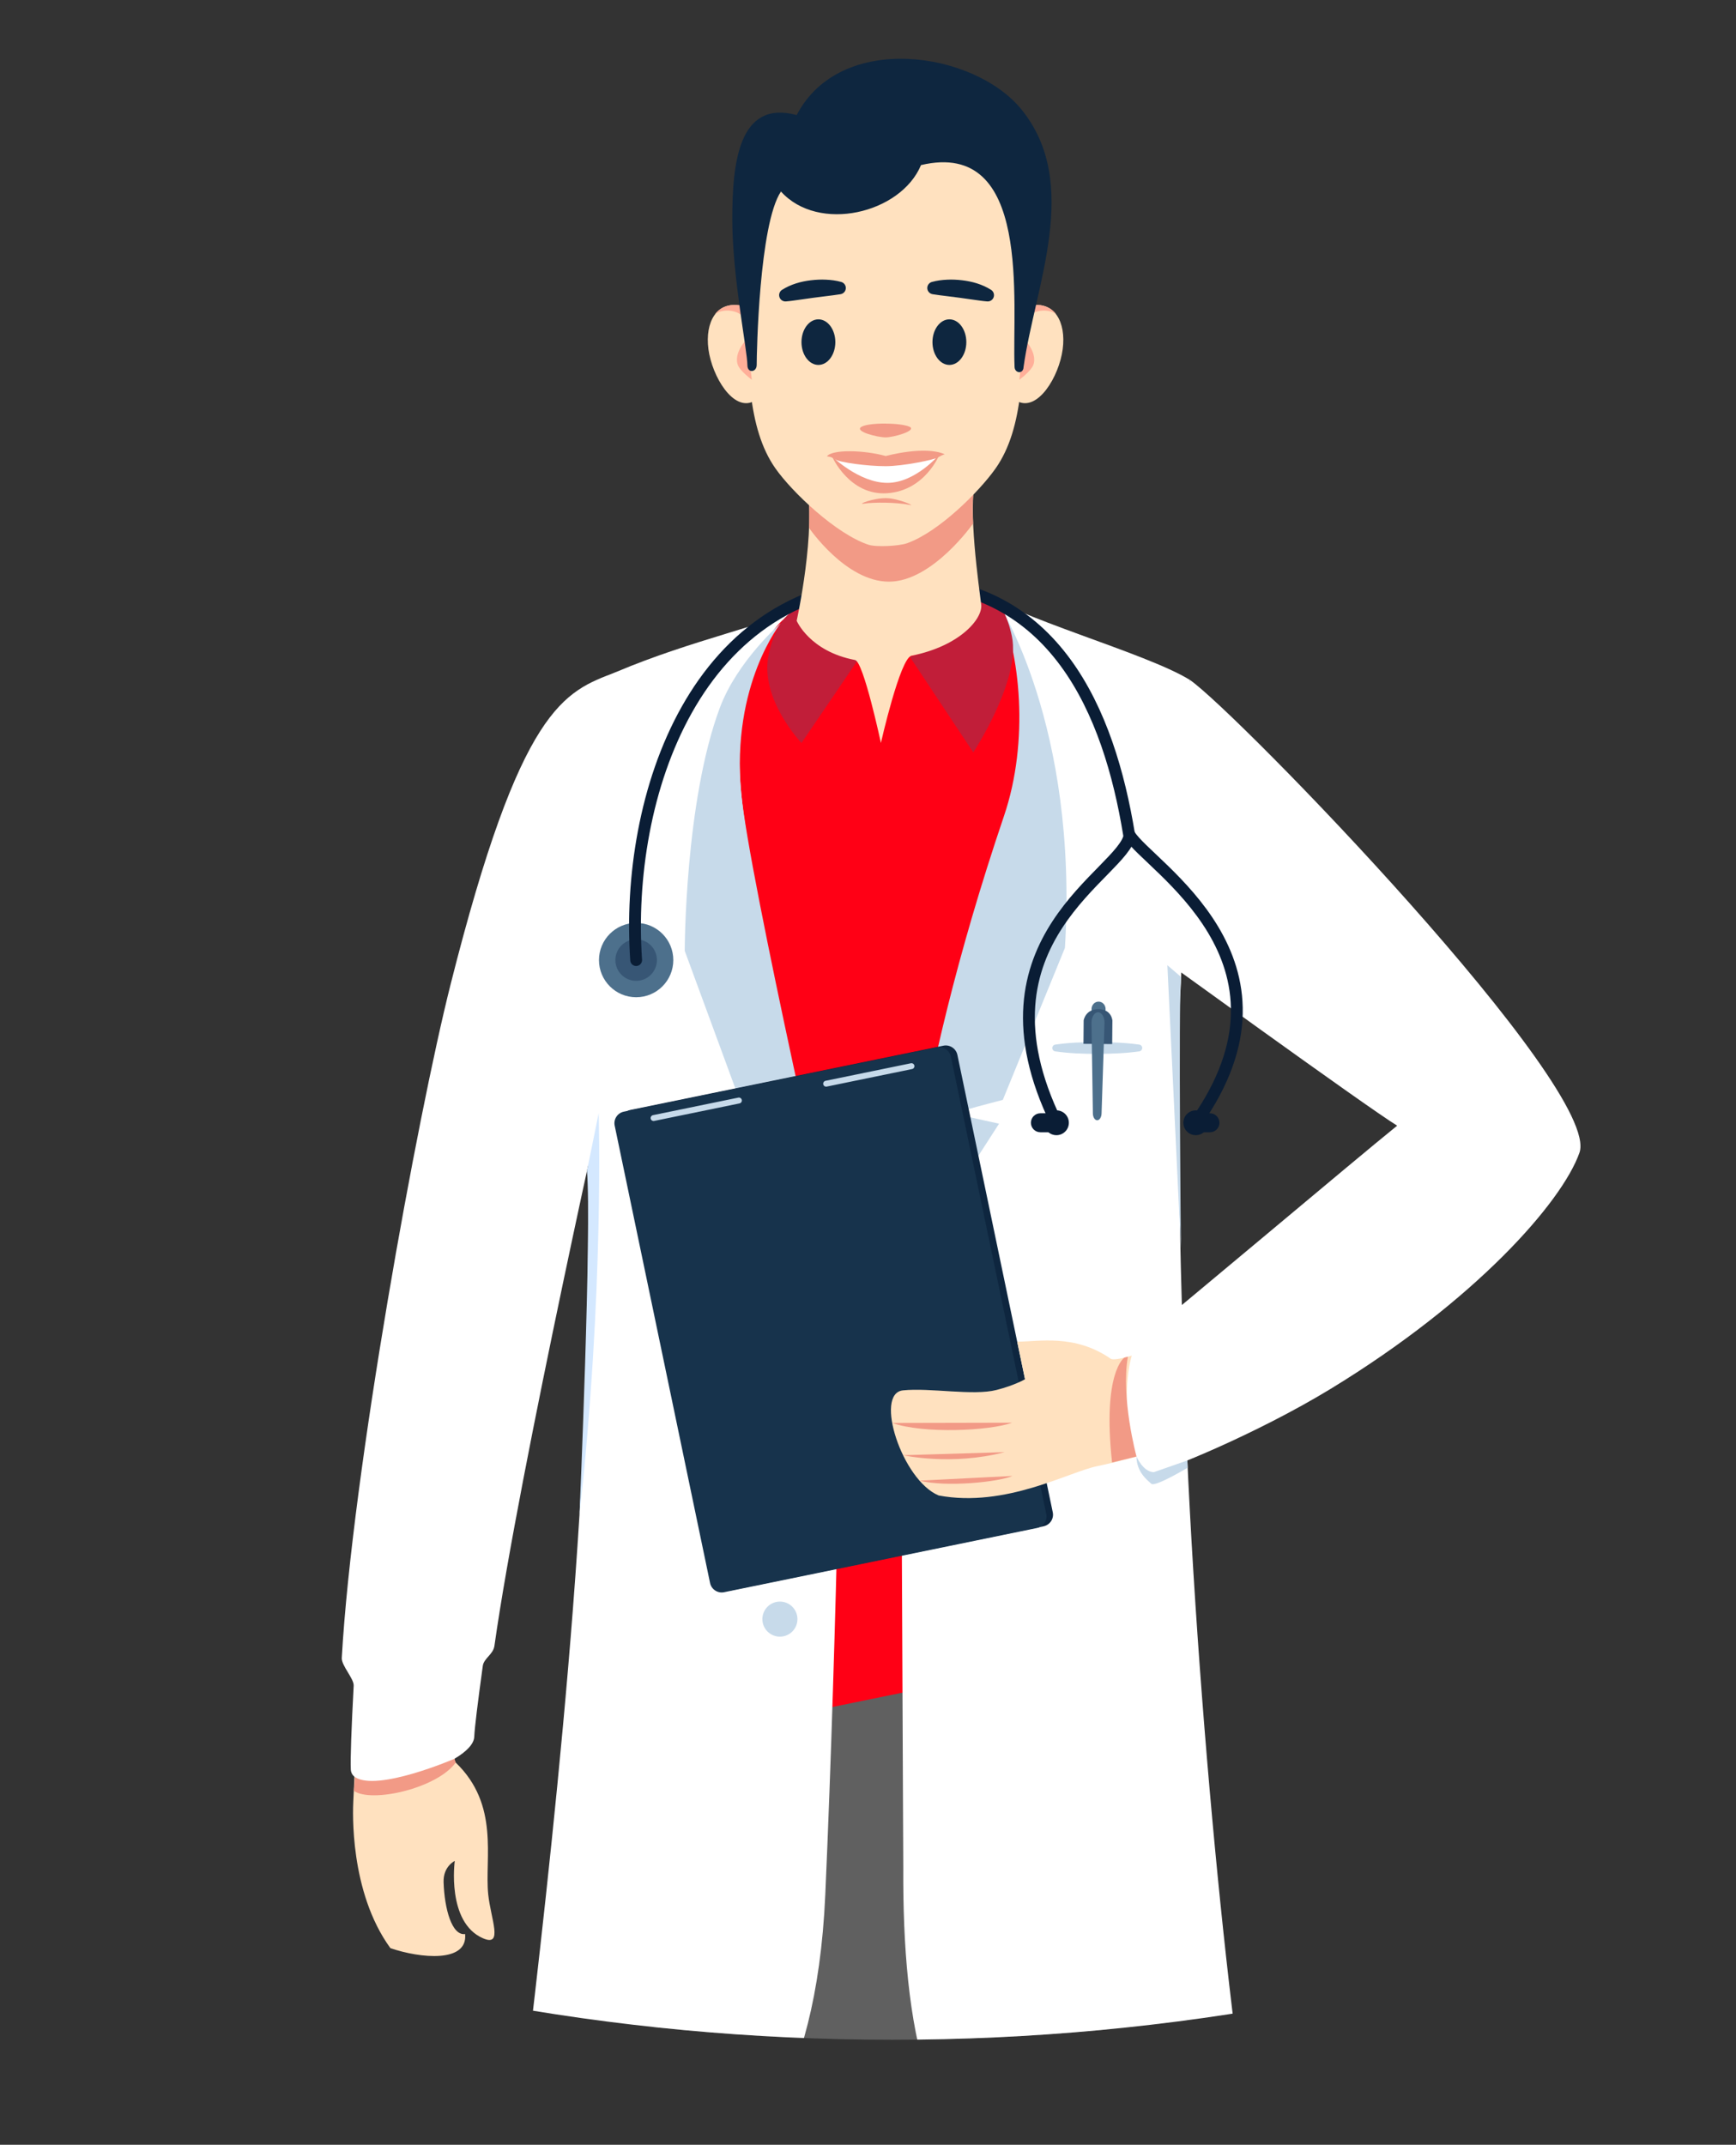 <?xml version="1.0" encoding="utf-8"?>
<!-- Generator: Adobe Illustrator 24.0.2, SVG Export Plug-In . SVG Version: 6.00 Build 0)  -->
<svg version="1.1" id="Capa_1" xmlns="http://www.w3.org/2000/svg" xmlns:xlink="http://www.w3.org/1999/xlink" x="0px" y="0px"
	 width="293.695px" height="362.847px" viewBox="0 0 293.695 362.847" style="enable-background:new 0 0 293.695 362.847;"
	 xml:space="preserve">
<rect x="0" y="0" width="293.695" height="362.847" fill="#333333" stroke="none"/>
<style type="text/css">
	.st0{clip-path:url(#SVGID_2_);fill:#606060;}
	.st1{clip-path:url(#SVGID_2_);fill:#FF0015;}
	.st2{clip-path:url(#SVGID_2_);fill:#FFFFFF;}
	.st3{clip-path:url(#SVGID_2_);fill:#C7DAEA;}
	.st4{clip-path:url(#SVGID_2_);}
	.st5{fill:#C7DAEA;}
	.st6{clip-path:url(#SVGID_2_);fill:#FFE1BF;}
	.st7{clip-path:url(#SVGID_2_);fill:#C11E39;}
	.st8{clip-path:url(#SVGID_2_);fill:#FFAF99;}
	.st9{fill:#0E263F;}
	.st10{fill:#17334C;}
	.st11{fill:none;stroke:#C7DAEA;stroke-linecap:round;stroke-miterlimit:10;}
	.st12{clip-path:url(#SVGID_2_);fill:#F29A86;}
	.st13{clip-path:url(#SVGID_2_);fill:#D4E8FF;}
	.st14{fill:none;stroke:#0A1D35;stroke-width:2;stroke-miterlimit:10;}
	.st15{fill:#0A1D35;}
	.st16{fill:#4D708C;}
	.st17{fill:#375675;}
	.st18{fill:none;stroke:#0A1D35;stroke-width:2;stroke-linecap:round;stroke-linejoin:round;stroke-miterlimit:10;}
	.st19{clip-path:url(#SVGID_2_);fill:#0E263F;}
	.st20{clip-path:url(#SVGID_2_);fill:#4D708C;}
	.st21{clip-path:url(#SVGID_2_);fill:#375675;}
</style>
<g>
	<defs>
		<ellipse id="SVGID_1_" cx="150.915" cy="150.21" rx="272.136" ry="194.875"/>
	</defs>
	<clipPath id="SVGID_2_">
		<use xlink:href="#SVGID_1_"  style="overflow:visible;"/>
	</clipPath>
	<path class="st0" d="M97.941,385.979l45.034,12.596c0,0,46.237,8.24,56.817-7.714l1.393-17.655l-48.405-103.527
		h-10.806L97.941,371.55l0.621,16.183c0,0,99.79,31.105,102.623,1.461"/>
	<polygon class="st1" points="169.304,102.318 155.322,92.397 145.204,92.566 135.157,103.173 116.757,110.227 
		124.388,292.153 172.692,282.265 181.298,125.695 	"/>
	<path class="st2" d="M142.466,221.25c0.306-12.383-11.018-39.268-14.835-70.91
		c-1.088-8.998-3.397-18.23-2.186-27.251c0.785-5.84,3.103-17.428,9.712-19.916
		c-10.293,3.878-22.535,6.333-35.766,12.705l0.332,45.897c-1.054,8.303,0.622,45.398-0.876,79.399
		c-2.359,53.55-10.934,115.706-12.033,128.384c-0.049,0.557,16.128,4.47,31.639-0.478
		c7.133-2.275,19.633-14.14,21.164-48.465C141.631,275.495,142.466,221.25,142.466,221.25z"/>
	<path class="st2" d="M152.393,221.53c-0.105-23.759,9.487-46.383,15.293-69.056
		c3.662-14.302,12.163-40.614-2.013-52.732c5.327,4.554,28.212,10.681,35.629,15.288l-1.513,51.339
		c-0.849,11.866-0.346,41.195,0.589,68.439c1.841,53.787,8.744,120.356,13.215,137.765
		c0.056,0.22-19.782,2.068-38.675-1.81c-18.259-3.75-22.245-28.531-22.101-54.804
		C152.817,315.96,152.393,221.552,152.393,221.53z"/>
	<path class="st3" d="M168.819,101.974c0,0,13.662,20.672,11.345,58.386l-10.507,25.717c0,0-8.687,2.215-8.053,2.379
		c0.637,0.164,7.416,1.648,7.416,1.648l-16.24,25.212c0,0,0.713-28.981,17.088-77.309
		C174.128,125.438,172.654,110.399,168.819,101.974z"/>
	<g class="st4">
		<path class="st5" d="M135.547,241.391c0,1.639-1.329,2.966-2.967,2.966c-1.641,0-2.968-1.327-2.968-2.966
			s1.327-2.966,2.968-2.966C134.218,238.425,135.547,239.753,135.547,241.391z"/>
	</g>
	<g class="st4">
		<path class="st5" d="M134.91,273.923c0,1.638-1.328,2.965-2.967,2.965c-1.639,0-2.966-1.327-2.966-2.965
			s1.327-2.968,2.966-2.968C133.582,270.955,134.91,272.285,134.91,273.923z"/>
	</g>
	<g class="st4">
		<path class="st5" d="M178.516,176.727c2.372-0.344,4.743-0.421,7.115-0.427c2.372,0.016,4.743,0.094,7.115,0.427
			c0.316,0.044,0.536,0.336,0.491,0.652c-0.037,0.261-0.243,0.456-0.491,0.491
			c-2.372,0.334-4.743,0.411-7.115,0.427c-2.372-0.006-4.743-0.084-7.115-0.427
			c-0.315-0.046-0.534-0.339-0.488-0.654C178.065,176.957,178.269,176.763,178.516,176.727z"/>
	</g>
	<path class="st6" d="M77.097,298.187c7.474,7.192,4.867,16.178,5.5,22.308c0.433,4.166,2.588,8.926-0.876,7.425
		c-6.213-2.693-4.784-13.09-4.784-13.09s-1.977,0.917-1.89,3.598c0.145,4.527,1.408,9.088,3.642,8.771
		c0.472,4.901-7.554,4.127-12.641,2.388c-6.964-9.573-6.352-23.384-6.275-24.887
		c0.176-3.251,0.518-12.464,0.518-12.464l18.6-10.98C78.892,281.256,75.932,296.993,77.097,298.187z"/>
	<path class="st2" d="M104.224,113.724c-8.829,3.283-16.14,5.826-28.004,52.857
		c-5.64,22.361-16.636,82.63-18.398,113.901c-0.072,1.308,2.079,3.51,2.013,4.704
		c-0.386,7.308-0.576,12.421-0.486,14.181c0.258,5.159,20.674-0.534,20.884-5.541
		c0.063-1.513,0.603-5.858,1.444-11.985c0.179-1.3,1.762-1.938,1.968-3.391
		c4.232-29.98,19.937-99.846,19.937-99.846"/>
	<path class="st3" d="M132.123,105.403c0,0-7.363,6.357-10.35,14.359c-5.93,15.891-5.93,41.103-5.93,41.103
		l9.741,26.485l5.968,1.107l-4.378,3.819l14.799,23.041c0,0-15.262-66.845-16.585-81.223
		C123.695,115.714,132.123,105.403,132.123,105.403z"/>
	<path class="st7" d="M145.135,111.659l-9.541,14.035c0,0-7.106-7.457-5.569-14.851
		c1.533-7.396,5.18-7.923,5.18-7.923S132.845,107.738,145.135,111.659z"/>
	<path class="st7" d="M153.914,111.099l10.744,16.193c0,0,8.071-12.233,6.535-19.628
		c-1.537-7.394-5.521-7.923-5.521-7.923S168.016,107.05,153.914,111.099z"/>
	<path class="st8" d="M172.056,227.42c-2.066,0.154-4.012,0.342-5.744,0.261c-4.181-0.194-9.06-2.078-7.359,1.294
		c3.037,6.054,13.335,4.04,13.335,4.04"/>
	<g class="st4">
		<g>
			<path class="st9" d="M159.604,176.91c1.077-0.221,2.143,0.479,2.367,1.556l16.136,77.385
				c0.225,1.077-0.473,2.139-1.551,2.36l-52.955,10.872c-1.077,0.221-2.143-0.479-2.367-1.556l-16.134-77.386
				c-0.225-1.077,0.473-2.139,1.551-2.36L159.604,176.91z"/>
		</g>
		<g>
			<path class="st10" d="M158.501,177.201c1.077-0.221,2.143,0.479,2.368,1.556l16.137,77.385
				c0.225,1.077-0.473,2.139-1.551,2.36l-52.96,10.868c-1.077,0.221-2.143-0.479-2.367-1.556l-16.137-77.385
				c-0.225-1.077,0.473-2.139,1.551-2.36L158.501,177.201z"/>
		</g>
		<line class="st11" x1="110.574" y1="189.15" x2="125.009" y2="186.184"/>
		<line class="st11" x1="139.766" y1="183.339" x2="154.201" y2="180.373"/>
	</g>
	<path class="st12" d="M150.937,240.701c0,0,11.458,1.875,17.553-0.608"/>
	<path class="st12" d="M152.392,245.197c0,0,10.188,1.911,16.098-0.225"/>
	<path class="st12" d="M154.968,249.766c0,0,8.403,1.583,14.089,0.089"/>
	<path class="st3" d="M197.495,163.295l2.294,47.937c0,0-0.424-40.537,0-45.967L197.495,163.295z"/>
	<path class="st13" d="M99.304,198.063l1.98-9.722c0,0,0.962,29.941-3.245,67.94
		C98.04,256.282,100.131,207.761,99.304,198.063z"/>
	<path class="st6" d="M173.413,233.336c0,0-1.736,1.031-4.837,1.821c-3.947,1.008-11.216-0.409-15.818,0.066
		c-4.899,0.504-0.161,15.216,6.052,17.782c11.35,2.124,22.052-4.016,26.855-4.969
		c3.189-0.634,11.413-2.861,11.413-2.861l7.088-20.401c0,0-14.842,6.011-16.241,5.104
		c-6.129-4.239-12.193-2.896-15.835-2.896"/>
	<path class="st2" d="M201.302,115.03c7.82,5.368,69.727,69.161,65.909,79.987
		c-2.957,8.385-17.622,25.037-42.082,39.942c-12.654,7.712-28.168,13.96-29.922,14.101
		c-5.149,0.427-6.075-19.609-2.11-22.669c4.399-3.397,36.372-30.39,43.273-35.95
		c-5.143-3.137-42.285-30.082-42.285-30.082"/>
	<path class="st12" d="M190.227,229.675c0,0-3.755,2.406-2.09,17.753l4.134-1.02c0,0-2.683-9.925-1.456-16.883
		L190.227,229.675z"/>
	<g class="st4">
		<path class="st14" d="M178.728,189.95c-15.169-31.037,11.499-42.221,12.381-48.667
			c3.175,5.26,30.726,21.145,11.197,48.667"/>
		<path class="st15" d="M180.828,189.95c0,1.159-0.941,2.101-2.101,2.101c-1.162,0-2.102-0.941-2.102-2.101
			c0-1.162,0.94-2.101,2.102-2.101C179.887,187.849,180.828,188.788,180.828,189.95z"/>
		<path class="st15" d="M204.403,189.95c0,1.159-0.94,2.101-2.098,2.101c-1.163,0-2.103-0.941-2.103-2.101
			c0-1.162,0.94-2.101,2.103-2.101C203.464,187.849,204.403,188.788,204.403,189.95z"/>
		<path class="st15" d="M178.85,189.95c0,0.889-0.719,1.606-1.605,1.606h-1.232c-0.885,0-1.605-0.718-1.605-1.606
			l0,0c0-0.888,0.721-1.606,1.605-1.606h1.232C178.131,188.344,178.85,189.062,178.85,189.95L178.85,189.95z"/>
		<path class="st15" d="M206.305,189.95c0,0.889-0.72,1.606-1.605,1.606h-1.232c-0.886,0-1.606-0.718-1.606-1.606
			l0,0c0-0.888,0.721-1.606,1.606-1.606h1.232C205.585,188.344,206.305,189.062,206.305,189.95L206.305,189.95z"/>
		<path class="st16" d="M113.909,162.427c0,3.471-2.813,6.287-6.284,6.287c-3.472,0-6.29-2.816-6.29-6.287
			c0-3.473,2.817-6.288,6.29-6.288C111.096,156.14,113.909,158.955,113.909,162.427z"/>
		<path class="st17" d="M111.136,162.427c0,1.94-1.569,3.513-3.511,3.513c-1.942,0-3.515-1.573-3.515-3.513
			c0-1.94,1.573-3.514,3.515-3.514C109.567,158.913,111.136,160.487,111.136,162.427z"/>
		<path class="st18" d="M107.623,162.427c-1.9-27.638,9.851-64.022,44.767-64.022
			c26.186,0,35.275,22.272,38.619,42.737"/>
	</g>
	<path class="st6" d="M119.851,59.08c0.623,4.644,4.223,10.599,7.673,8.804c2.774-1.448,5.116-3.86,4.5-8.504
		c-0.617-4.648-3.046-6.924-6.739-7.668C121.307,50.91,119.238,54.434,119.851,59.08z"/>
	<path class="st8" d="M120.95,53.215c0.741-0.921,4.729-1.417,5.88,2.073l-0.43-3.292c0,0-1.278-0.603-2.806-0.358
		C121.621,51.954,120.95,53.215,120.95,53.215z"/>
	<path class="st6" d="M179.785,59.08c-0.613,4.644-4.217,10.599-7.667,8.804c-2.776-1.448-5.116-3.86-4.501-8.504
		c0.618-4.648,3.049-6.924,6.742-7.668C178.336,50.91,180.403,54.434,179.785,59.08z"/>
	<path class="st8" d="M178.695,53.215c-0.747-0.921-4.731-1.417-5.883,2.073l0.428-3.292c0,0,1.277-0.603,2.803-0.358
		C178.018,51.954,178.695,53.215,178.695,53.215z"/>
	<path class="st6" d="M165.104,80.697c-1.461,5.084,0.557,18.754,0.896,21.6c0.274,2.31-3.482,6.966-11.794,8.64
		c-1.93,0.39-5.176,14.758-5.176,14.758s-2.934-13.763-4.374-14.035c-7.702-1.462-9.875-6.641-9.875-6.641
		s3.403-15.354,1.632-23.704L165.104,80.697z"/>
	<path class="st12" d="M164.658,83.697c0,0-0.223,1.792-0.031,4.874c0,0-6.874,9.834-14.236,9.834
		c-7.321,0-13.508-9.085-13.508-9.085s0.125-6.085-0.147-8.623L164.658,83.697z"/>
	<path class="st6" d="M126.4,49.415c0,12.93,10.482,23.413,23.411,23.413c12.932,0,23.413-10.483,23.413-23.413
		c0-17.358-10.482-25.706-23.413-25.706C136.883,23.709,126.4,32.421,126.4,49.415z"/>
	<path class="st6" d="M126.4,49.415c0,12.524,0,23.004,4.774,29.812c2.876,4.099,10.339,11.146,15.752,12.931
		c1.343,0.442,5.189,0.22,6.529-0.254c5.363-1.899,12.248-8.767,14.993-12.677
		c4.775-6.807,4.775-17.288,4.775-29.812"/>
	<path class="st19" d="M135.594,57.883c0,2.127,1.28,3.855,2.863,3.855c1.58,0,2.864-1.728,2.864-3.855
		c0-2.131-1.284-3.857-2.864-3.857C136.874,54.026,135.594,55.752,135.594,57.883z"/>
	<path class="st19" d="M157.753,57.883c0,2.127,1.284,3.855,2.864,3.855c1.585,0,2.865-1.728,2.865-3.855
		c0-2.131-1.28-3.857-2.865-3.857C159.037,54.026,157.753,55.752,157.753,57.883z"/>
	<g class="st4">
		<path class="st9" d="M142.125,49.784c-0.728,0.124-1.524,0.212-2.28,0.307l-2.277,0.292l-2.255,0.318
			c-0.757,0.097-1.498,0.23-2.287,0.289l-0.07,0.005c-0.586,0.044-1.097-0.395-1.142-0.982
			c-0.03-0.405,0.172-0.775,0.492-0.979c1.484-0.94,3.19-1.419,4.885-1.618
			c0.851-0.099,1.706-0.145,2.559-0.1c0.861,0.041,1.685,0.138,2.57,0.384
			c0.565,0.157,0.895,0.741,0.739,1.306c-0.113,0.408-0.45,0.694-0.842,0.762L142.125,49.784z"/>
	</g>
	<g class="st4">
		<path class="st9" d="M157.655,47.701c0.886-0.246,1.709-0.343,2.57-0.384c0.853-0.045,1.708,0,2.559,0.1
			c1.695,0.2,3.401,0.679,4.885,1.618c0.497,0.315,0.644,0.972,0.33,1.469c-0.217,0.343-0.599,0.52-0.978,0.492
			l-0.072-0.006c-0.79-0.059-1.531-0.192-2.287-0.289l-2.255-0.318l-2.277-0.292
			c-0.756-0.095-1.552-0.182-2.28-0.307l-0.091-0.015c-0.577-0.099-0.965-0.647-0.867-1.224
			C156.965,48.126,157.273,47.808,157.655,47.701z"/>
	</g>
	<path class="st12" d="M153.912,72.212c-1.502-0.708-6.9-0.764-8.178,0c-1.274,0.766,2.701,1.783,4.087,1.783
		C151.21,73.995,155.11,72.868,153.912,72.212z"/>
	<path class="st8" d="M173.302,57.392c1.581,1.714,1.905,3.291,1.517,4.345c-0.388,1.054-2.373,2.509-2.373,2.509
		L173.302,57.392z"/>
	<path class="st8" d="M126.338,57.392c-1.581,1.714-1.903,3.291-1.515,4.345c0.388,1.054,2.373,2.509,2.373,2.509
		L126.338,57.392z"/>
	<path class="st6" d="M128.032,60.489c0.667-4.877,1.481-21.091,4.305-25.243c0,0,5.788,5.734,14.688,3.098
		c8.896-2.636,9.589-8.98,9.589-8.98s15.26-6.179,15.017,25.128l2.075-22.673l-10.223-7.25l-11.712,1.187
		l-23.738,5.867l-1.441,15.357L128.032,60.489z"/>
	<path class="st19" d="M155.816,27.928c18.858-4.438,15.369,23.425,15.828,34.177c0.049,1.068,1.485,1.21,1.519-0.002
		c1.921-13.708,9.83-31.033-0.353-43.584c-7.962-9.812-30.587-13.312-38.028,0.95
		c-9.842-2.678-10.893,8.177-10.893,17.628c0,9.719,2.556,22.252,2.556,24.691c0,1.402,1.571,1.222,1.571-0.051
		c0-1.975,0.414-23.83,4.107-29.337C138.457,39.437,152.39,36.141,155.816,27.928z"/>
	<path class="st2" d="M157.967,77.231c-4.658,1.27-11.755,0.861-16.096,0.337c-0.541-0.065-0.844,0.261-0.305,0.824
		c0.917,0.956,5.004,4.258,8.248,4.258c3.25,0,7.262-3.599,8.303-4.719C158.492,77.525,158.389,77.116,157.967,77.231z
		"/>
	<path class="st12" d="M140.759,77.212c0,0,2.92,6.691,9.369,6.229c6.447-0.461,8.829-6.591,8.829-6.591
		s-4.041,4.84-8.829,4.84C145.338,81.69,140.759,77.212,140.759,77.212z"/>
	<path class="st12" d="M153.882,85.415c-2.204-0.447-6.024-0.466-7.749-0.207c-1.242,0.187,1.617-0.987,3.869-0.927
		C152.063,84.335,155.069,85.708,153.882,85.415z"/>
	<path class="st12" d="M139.889,77.212c0.87-1.203,6.191-1.099,9.97-0.062c0,0,6.557-1.815,9.969-0.299
		c0,0-0.483,0.132-1.11,0.522c-0.624,0.389-5.859,1.496-8.902,1.496c-3.041,0-7.766-0.629-8.484-1.143
		C140.615,77.213,139.889,77.212,139.889,77.212z"/>
	<path class="st20" d="M184.664,170.719c-0.007,0.704,0.523,1.278,1.18,1.284c0.659,0.006,1.195-0.561,1.202-1.264
		c0.005-0.704-0.52-1.28-1.178-1.285C185.207,169.447,184.668,170.015,184.664,170.719z"/>
	<path class="st21" d="M188.159,176.636l0.035-3.973c0,0-0.11-1.915-2.339-1.934
		c-2.228-0.019-2.521,1.891-2.521,1.891l-0.035,3.974L188.159,176.636z"/>
	<path class="st20" d="M184.66,173.073l0.233,15.311c0.011,0.648,0.347,1.161,0.752,1.142
		c0.383-0.022,0.694-0.522,0.717-1.13l0.495-15.302c0.033-0.975-0.433-1.8-1.04-1.842
		c-0.608-0.044-1.127,0.712-1.157,1.688C184.66,172.982,184.657,173.03,184.66,173.073z"/>
	<path class="st12" d="M150.942,240.736c5.31,1.87,16.514,1.338,20.271-0.044"/>
	<path class="st12" d="M152.779,246.193c0,0,8.152,1.828,17.182-0.518"/>
	<path class="st12" d="M155.563,250.497c4.512,1.139,13.41,0.232,15.718-0.798"/>
	<path class="st3" d="M192.271,246.408c0,0,1.091,2.619,2.937,2.653l5.666-1.982l0.057,1.227
		c0,0-5.52,3.308-6.152,2.72C194.145,250.437,192.271,249.069,192.271,246.408z"/>
	<path class="st12" d="M59.859,302.971c2.995,2.118,14.101-0.423,17.237-4.784l-0.215-0.637
		c0,0-13.051,5.628-16.835,3.091L59.859,302.971z"/>
</g>
</svg>
